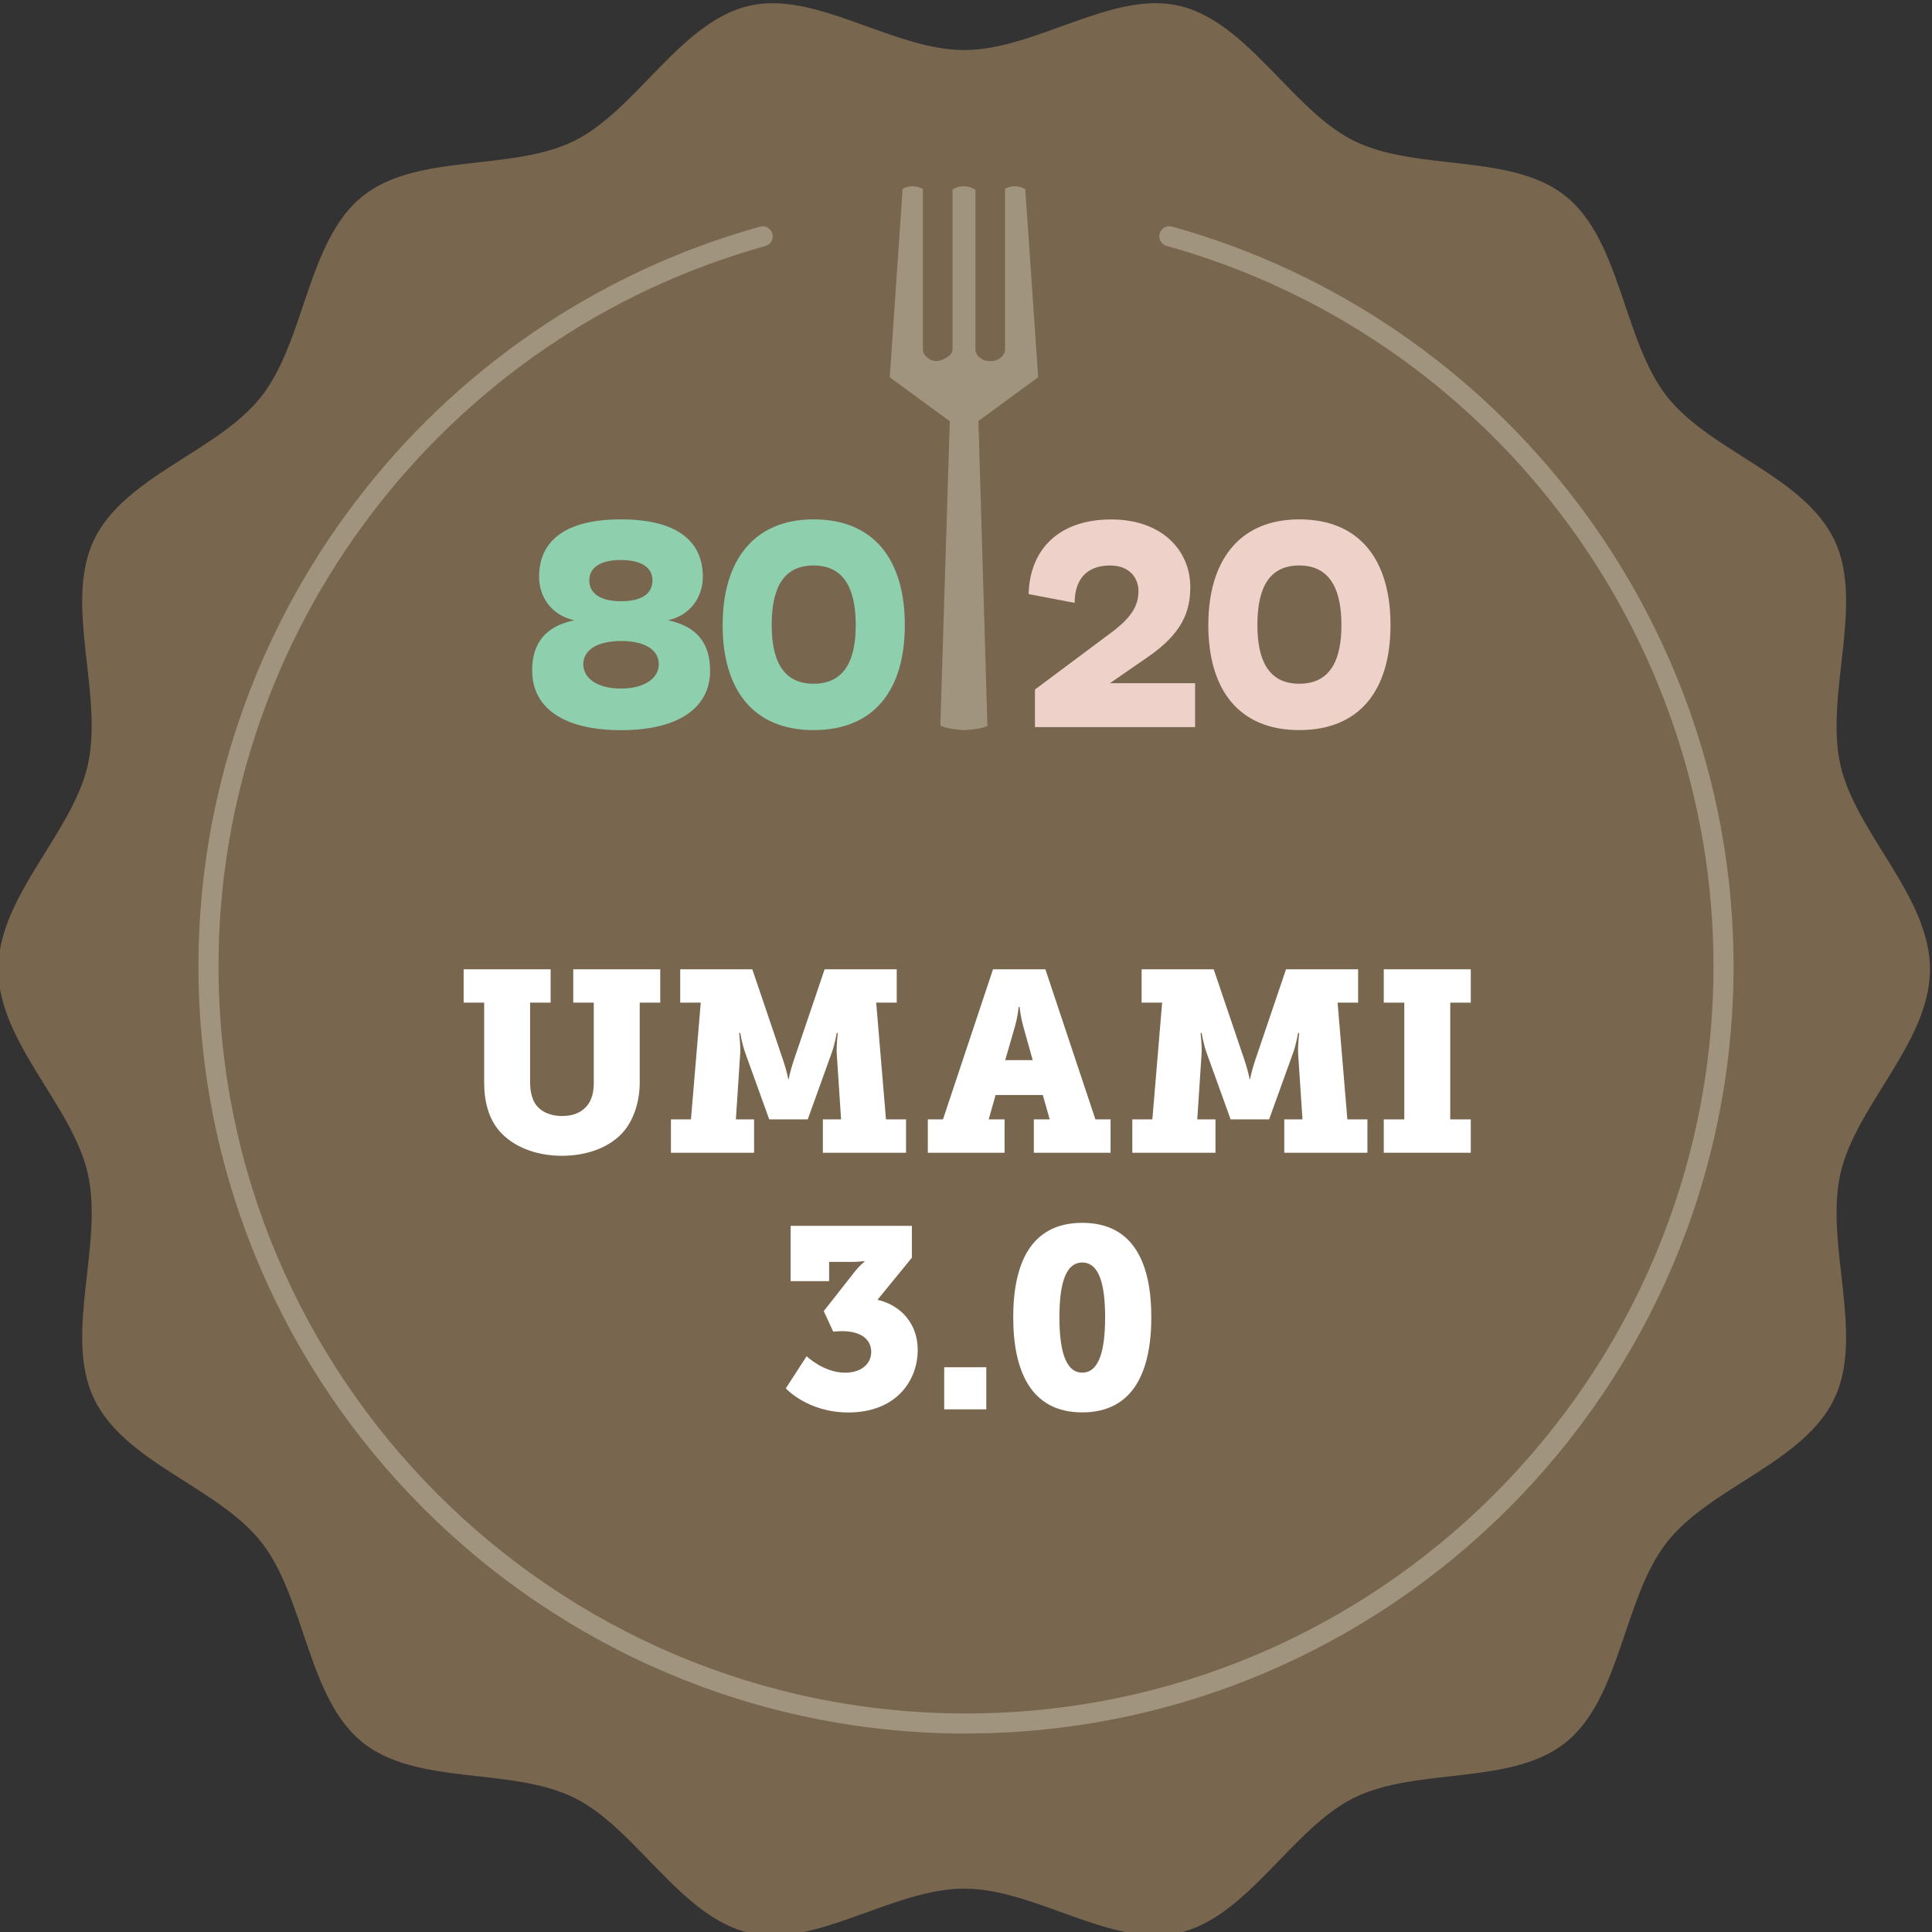 <?xml version="1.0" encoding="UTF-8"?>
<svg id="Layer_1" xmlns="http://www.w3.org/2000/svg" version="1.1" viewBox="0 0 240.94 240.94">
  <rect x="0" y="0" width="240.94" height="240.94" fill="#333333" stroke="none"/>
  <!-- Generator: Adobe Illustrator 29.2.1, SVG Export Plug-In . SVG Version: 2.1.0 Build 116)  -->
  <defs>
    <style>
      .st0 {
        fill: #a1947f;
      }

      .st1 {
        fill: #79664e;
      }

      .st2 {
        fill: #8ecfae;
      }

      .st3 {
        fill: #eed2c9;
      }

      .st4 {
        fill: #fff;
      }
    </style>
  </defs>
  <path class="st1" d="M240.69,120.88c0,9.1-9.29,17.01-11.18,25.52-1.95,8.79,3.02,20.03-.72,27.96-3.8,8.06-15.53,11.07-20.93,18-5.43,6.96-5.71,19.31-12.51,24.87-6.77,5.53-18.6,3.08-26.48,6.97-7.75,3.82-13.23,14.85-21.82,16.85-8.32,1.93-17.92-5.52-26.81-5.52s-18.49,7.46-26.81,5.52c-8.59-2-14.07-13.02-21.82-16.85-7.88-3.89-19.71-1.44-26.48-6.97-6.8-5.56-7.08-17.91-12.51-24.87-5.41-6.92-17.13-9.93-20.93-18-3.74-7.93,1.23-19.17-.73-27.96-1.89-8.51-11.18-16.42-11.18-25.52s9.29-17.01,11.18-25.52c1.95-8.79-3.01-20.03.73-27.96,3.8-8.06,15.53-11.07,20.93-17.99,5.43-6.96,5.71-19.31,12.51-24.87,6.77-5.53,18.6-3.08,26.48-6.97,7.75-3.82,13.23-14.85,21.82-16.85,8.32-1.93,17.92,5.52,26.81,5.52s18.49-7.46,26.81-5.52c8.59,2,14.07,13.02,21.82,16.85,7.88,3.89,19.71,1.44,26.48,6.97,6.8,5.55,7.08,17.91,12.51,24.87,5.41,6.92,17.13,9.93,20.93,17.99,3.74,7.93-1.23,19.17.72,27.96,1.89,8.51,11.18,16.42,11.18,25.52"/>
  <g>
    <path class="st2" d="M73.49,72.39c0,1.43,1.13,2.59,3.98,2.59s3.9-1.16,3.9-2.59c0-1.65-1.43-2.55-3.94-2.55s-3.94.9-3.94,2.55M72.74,82.83c0,1.76,1.76,3.04,4.69,3.04s4.73-1.28,4.73-3.04c0-1.58-1.43-2.89-4.69-2.89s-4.73,1.31-4.73,2.89M66.36,83.66c0-3.49,1.69-5.56,5.26-6.31-2.85-.6-4.39-2.93-4.39-5.41,0-4.66,3.49-7.17,10.21-7.17s10.21,2.52,10.21,7.17c0,2.48-1.54,4.81-4.35,5.41,3.57.75,5.26,2.82,5.26,6.31,0,4.47-3.75,7.4-11.11,7.4s-11.08-2.93-11.08-7.4"/>
    <path class="st2" d="M101.46,85.27c4.09,0,5.26-3.3,5.26-7.32s-1.16-7.43-5.26-7.43-5.22,3.34-5.22,7.43,1.2,7.32,5.22,7.32M101.46,64.77c7.55,0,11.38,5.07,11.38,13.18s-3.83,13.1-11.38,13.1-11.34-5.07-11.34-13.1,3.87-13.18,11.34-13.18"/>
  </g>
  <g>
    <path class="st3" d="M149.04,90.68h-19.97v-4.69l9.61-7.17c2.4-1.8,3.3-3.3,3.3-5.07s-1.2-3.23-3.53-3.23c-3.08,0-4.43,1.91-4.43,4.66l-5.74-1.09c.15-5.67,3.87-9.31,10.29-9.31s9.87,3.94,9.87,8.41c0,3.15-1.05,5.78-5.18,8.67l-4.84,3.34h10.62v5.48Z"/>
    <path class="st3" d="M162.03,85.27c4.09,0,5.26-3.3,5.26-7.32s-1.16-7.43-5.26-7.43-5.22,3.34-5.22,7.43,1.2,7.32,5.22,7.32M162.03,64.77c7.55,0,11.38,5.07,11.38,13.18s-3.83,13.1-11.38,13.1-11.34-5.07-11.34-13.1,3.87-13.18,11.34-13.18"/>
  </g>
  <path class="st0" d="M120.47,216.19c-52.78,0-95.72-42.94-95.72-95.72,0-42.82,28.8-80.74,70.03-92.2.66-.19,1.35.2,1.54.87s-.2,1.35-.87,1.54C55.3,41.84,27.25,78.77,27.25,120.47c0,51.4,41.82,93.22,93.22,93.22s93.22-41.82,93.22-93.22c0-41.71-28.04-78.63-68.2-89.8-.67-.18-1.05-.87-.87-1.54.18-.67.88-1.05,1.54-.87,41.23,11.46,70.03,49.38,70.03,92.2,0,52.78-42.94,95.72-95.72,95.72h0Z"/>
  <path class="st0" d="M129.47,47.06l-1.61-23.48c-.38-.22-.82-.35-1.29-.35s-.87.11-1.23.31v20.08c0,.77-.96,1.41-1.64,1.41h-.41c-.67,0-1.64-.63-1.64-1.41v-19.94c-.42-.29-.92-.45-1.46-.45s-1,.15-1.4.41v19.98c0,.77-1.37,1.41-2.05,1.41s-1.64-.63-1.64-1.41v-20.04c-.38-.22-.82-.35-1.3-.35-.44,0-.86.11-1.23.31l-1.61,23.51,7.49,5.48h0l-1.18,37.92c.45.38,2.39.6,2.97.6s2.47-.2,2.9-.54l-1.12-37.97h-.05l7.48-5.48h.02Z"/>
  <g>
    <path class="st4" d="M60.38,125.04h-2.56v-4.16h10.85v4.16h-2.56v9.98c0,1.02.22,1.92.58,2.53.61,1.02,1.86,1.63,3.42,1.63,1.47,0,2.62-.51,3.33-1.6.42-.67.61-1.5.61-2.56v-9.98h-2.56v-4.16h10.85v4.16h-2.56v9.98c0,2.27-.7,4.48-1.89,5.95-1.76,2.18-4.8,3.17-7.81,3.17-3.26,0-6.11-1.15-7.78-3.07-1.34-1.54-1.92-3.65-1.92-6.05v-9.98h0Z"/>
    <path class="st4" d="M83.67,139.6h2.5l1.22-14.56h-2.56v-4.16h8.99l3.84,11.33c.48,1.41.64,2.37.64,2.37h.06s.16-.96.64-2.37l3.84-11.33h8.99v4.16h-2.56l1.22,14.56h2.5v4.16h-10.37v-4.16h2.27l-.54-8.22c-.06-.96.13-2.56.13-2.56h-.13s-.26,1.47-.61,2.43l-3.01,8.35h-4.8l-3.01-8.35c-.35-.96-.61-2.43-.61-2.43h-.13s.19,1.6.13,2.56l-.54,8.22h2.27v4.16h-10.37v-4.16h0Z"/>
    <path class="st4" d="M115.71,139.6h1.89l6.24-18.72h6.53l6.24,18.72h1.89v4.16h-9.57v-4.16h1.98l-.86-3.04h-5.89l-.86,3.04h1.98v4.16h-9.57s0-4.16,0-4.16ZM128.79,132.21l-1.18-4.22c-.38-1.41-.45-2.4-.45-2.4h-.13s-.06.99-.45,2.4l-1.22,4.22h3.43Z"/>
    <path class="st4" d="M141.21,139.6h2.5l1.22-14.56h-2.56v-4.16h8.99l3.84,11.33c.48,1.41.64,2.37.64,2.37h.06s.16-.96.64-2.37l3.84-11.33h8.99v4.16h-2.56l1.22,14.56h2.5v4.16h-10.37v-4.16h2.27l-.54-8.22c-.06-.96.13-2.56.13-2.56h-.13s-.26,1.47-.61,2.43l-3.01,8.35h-4.8l-3.01-8.35c-.35-.96-.61-2.43-.61-2.43h-.13s.19,1.6.13,2.56l-.54,8.22h2.27v4.16h-10.37v-4.16h0Z"/>
    <path class="st4" d="M172.57,139.6h2.56v-14.56h-2.56v-4.16h10.85v4.16h-2.56v14.56h2.56v4.16h-10.85v-4.16Z"/>
    <path class="st4" d="M98.62,152.88h15.1v3.97l-4.29,5.25c3.04.7,5.02,3.1,5.02,6.24,0,3.9-2.75,7.81-8.64,7.81-5.12,0-7.81-3.01-7.81-3.01l2.59-4s2.14,2.05,4.8,2.05c2.08,0,3.26-1.15,3.26-2.59,0-1.54-1.25-2.59-3.62-2.59-.35,0-.74.03-1.12.06l-1.18-2.56,4-5.09c.51-.61,1.09-1.09,1.09-1.09v-.06s-.8.1-1.44.1h-2.98v2.4h-4.8v-6.88h.02Z"/>
    <path class="st4" d="M117.75,170.51h5.25v5.25h-5.25v-5.25Z"/>
    <path class="st4" d="M126.36,164.27c0-6.56,2.11-11.77,8.61-11.77s8.61,5.21,8.61,11.77-2.11,11.87-8.61,11.87-8.61-5.31-8.61-11.87ZM137.82,164.27c0-3.81-.64-6.82-2.85-6.82s-2.85,3.01-2.85,6.82.64,6.91,2.85,6.91,2.85-3.07,2.85-6.91Z"/>
  </g>
</svg>